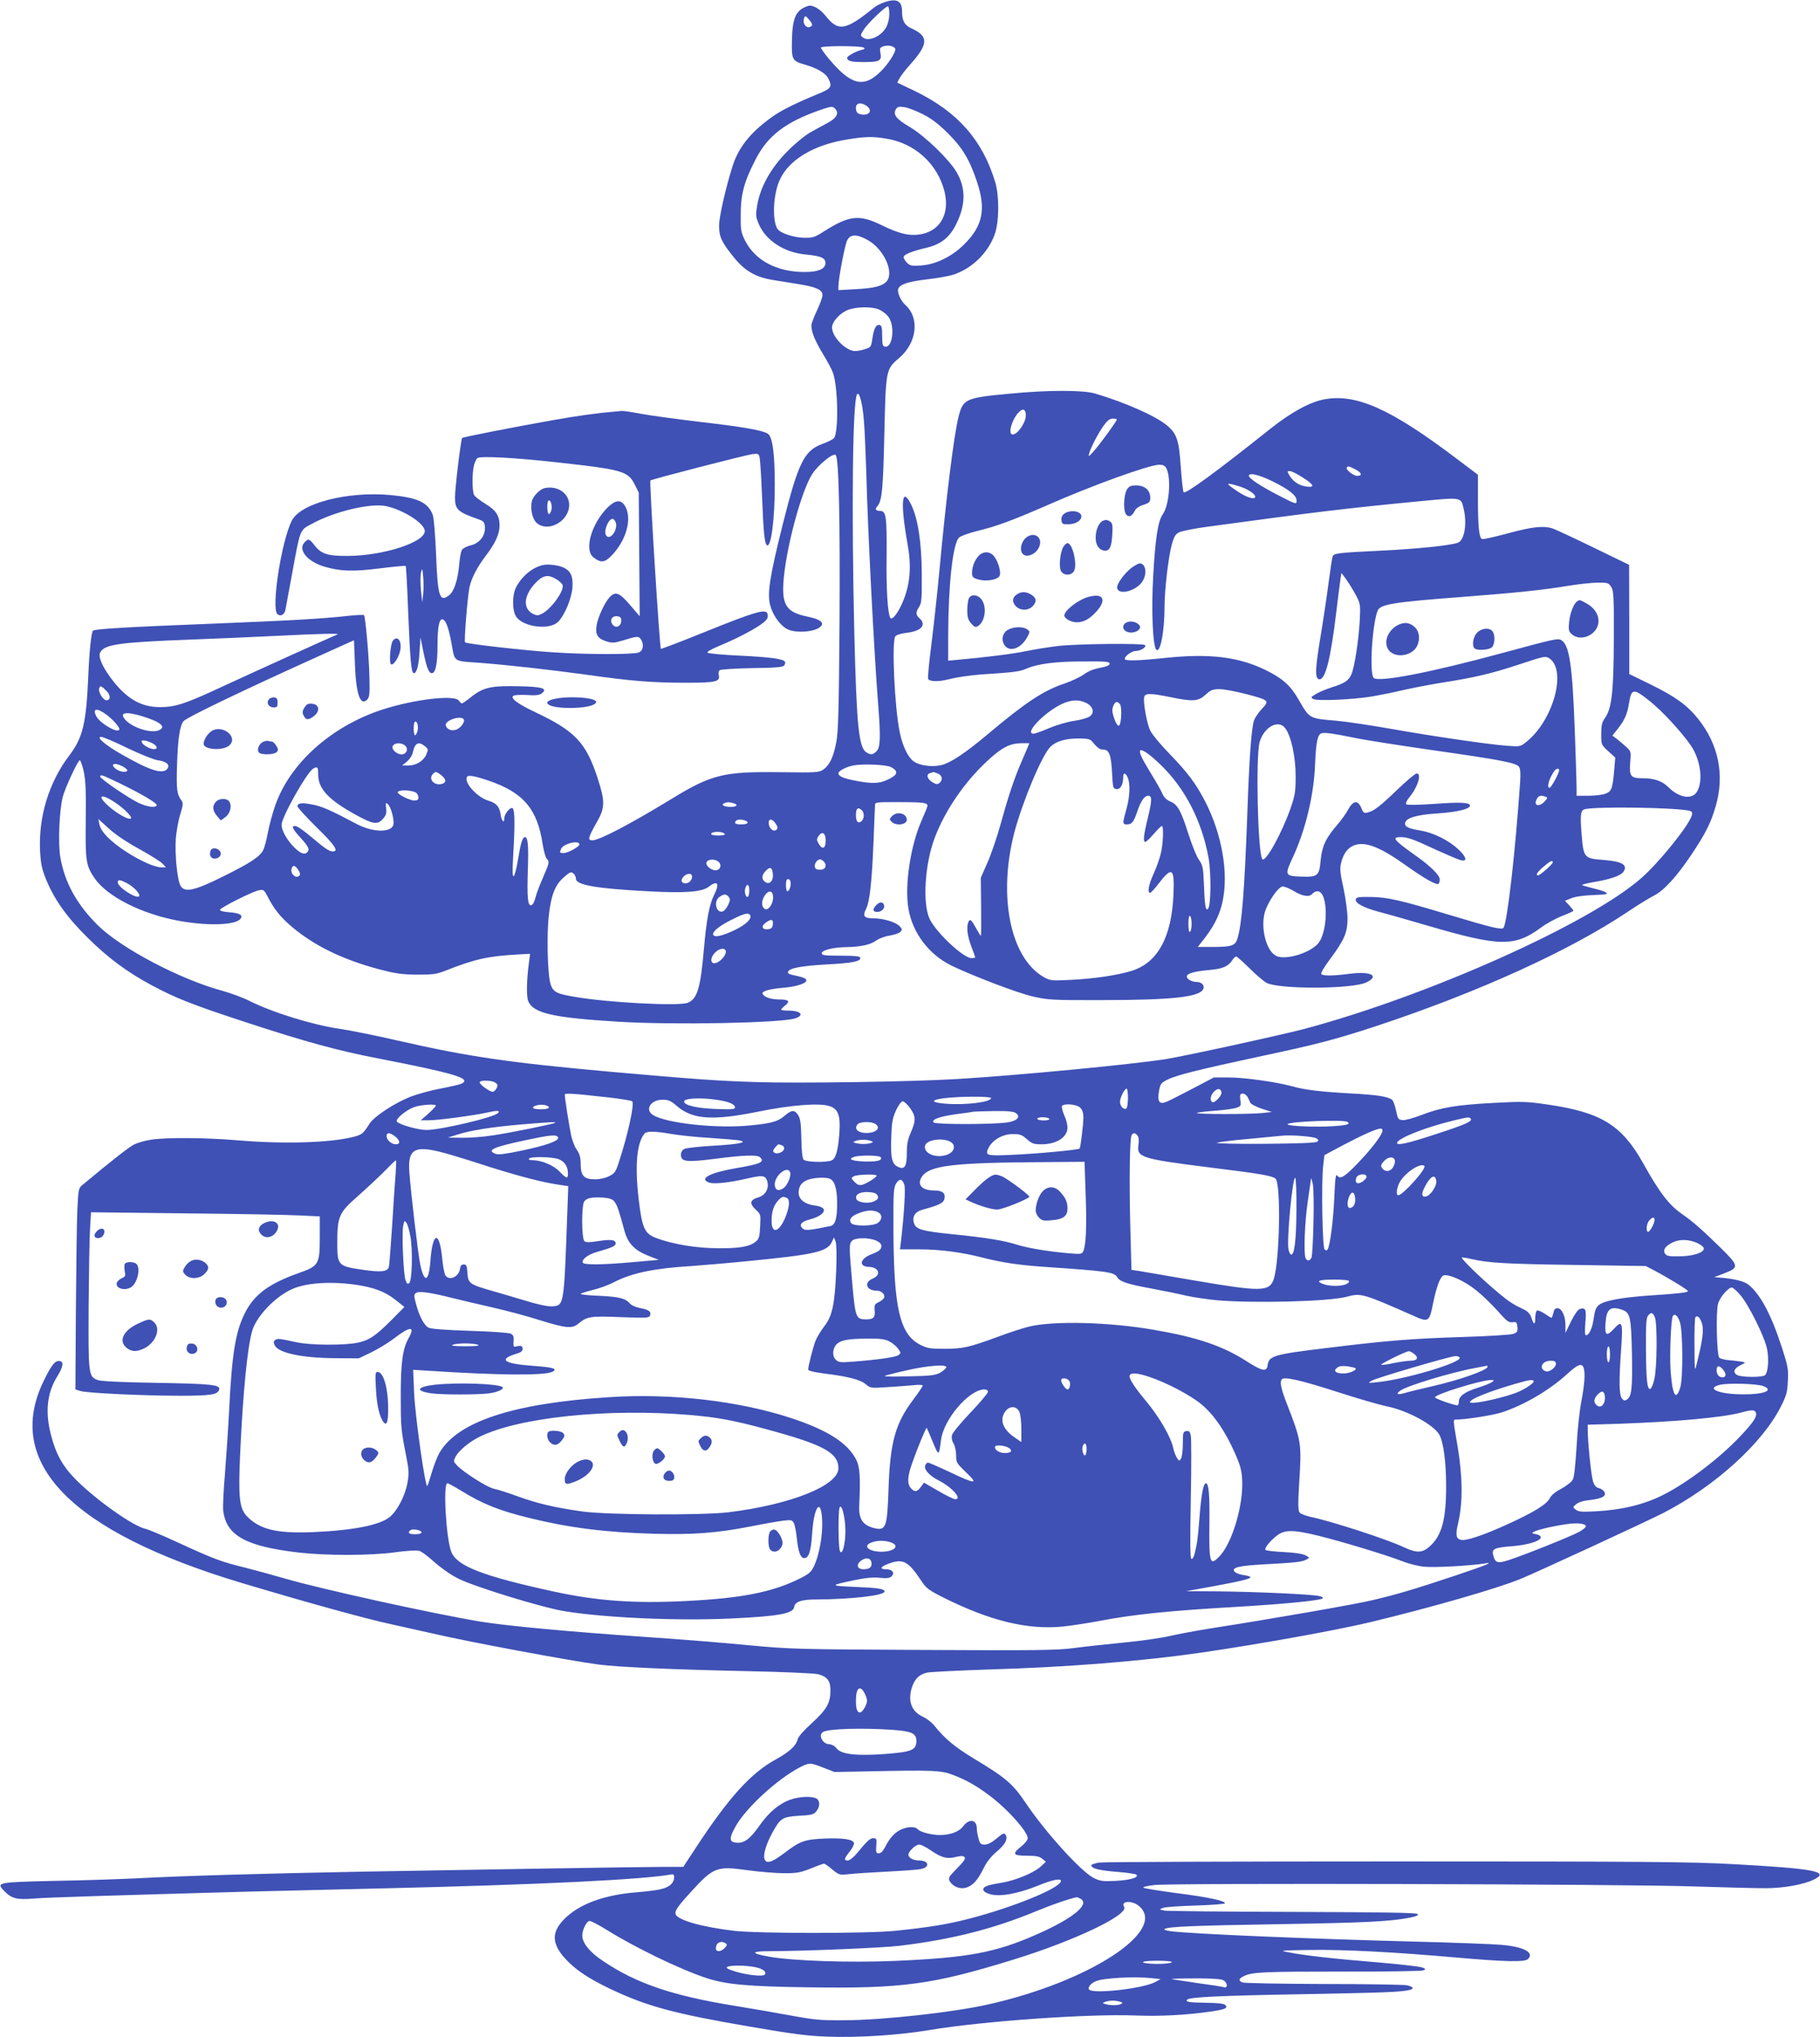<?xml version="1.0" standalone="no"?>
<!DOCTYPE svg PUBLIC "-//W3C//DTD SVG 20010904//EN"
 "http://www.w3.org/TR/2001/REC-SVG-20010904/DTD/svg10.dtd">
<svg version="1.0" xmlns="http://www.w3.org/2000/svg"
 width="1144pt" height="1280pt" viewBox="0 0 1144 1280"
 preserveAspectRatio="xMidYMid meet">
<g transform="translate(0,1280) scale(0.1,-0.1)"
fill="#3f51b5" stroke="none">
<path d="M5556 12785 c-22 -8 -51 -23 -65 -35 -177 -143 -222 -150 -302 -49
-34 43 -82 70 -108 62 -77 -24 -100 -71 -103 -215 -3 -124 1 -131 81 -154 76
-22 130 -53 147 -86 27 -53 20 -64 -63 -98 -125 -51 -219 -97 -270 -131 -147
-100 -229 -199 -268 -322 -44 -139 -85 -319 -85 -375 0 -69 15 -102 88 -193
71 -90 139 -130 249 -148 37 -6 110 -18 161 -26 113 -18 152 -36 152 -69 0
-14 -16 -57 -35 -97 -19 -41 -35 -83 -35 -94 0 -41 22 -94 71 -176 28 -46 58
-101 65 -122 32 -90 36 -374 6 -410 -7 -8 -39 -24 -72 -36 -116 -42 -152 -117
-251 -510 -78 -313 -96 -423 -80 -495 14 -63 57 -128 104 -156 52 -32 186 -22
218 16 20 24 -9 44 -87 60 -127 26 -158 70 -150 209 12 204 112 581 182 687
39 60 132 134 147 119 20 -20 28 -412 24 -1061 -4 -542 -8 -679 -20 -742 -18
-94 -42 -145 -80 -172 -28 -20 -39 -21 -268 -18 -356 5 -434 -13 -680 -163
-270 -165 -462 -265 -506 -265 -31 0 -26 18 29 115 52 90 52 131 3 280 -72
219 -140 291 -386 408 -117 55 -165 91 -141 106 7 4 46 6 85 4 54 -4 77 -1 92
10 40 31 5 42 -141 45 -173 4 -223 -6 -297 -63 -31 -25 -60 -45 -63 -45 -4 0
-13 8 -20 18 -28 38 -281 8 -482 -57 -321 -105 -582 -339 -673 -605 -16 -45
-36 -120 -45 -166 -8 -46 -22 -97 -30 -112 -21 -41 -80 -80 -251 -165 -177
-88 -240 -103 -267 -61 -21 33 -38 196 -31 298 4 47 16 116 28 153 17 55 19
71 9 85 -31 43 -34 69 -29 232 5 157 17 239 40 268 20 25 397 205 912 437
l160 72 6 -151 c7 -189 34 -265 77 -222 14 14 17 36 14 139 -2 124 -25 383
-34 392 -3 3 -45 1 -94 -4 -167 -19 -369 -30 -889 -51 -511 -20 -710 -32 -721
-43 -10 -10 -23 -132 -29 -282 -13 -301 -34 -389 -119 -501 -128 -168 -195
-386 -184 -601 4 -79 11 -113 37 -177 51 -126 130 -238 260 -366 129 -128 248
-217 407 -302 147 -79 253 -121 589 -231 372 -122 579 -179 835 -228 477 -93
584 -125 523 -157 -10 -6 -68 -19 -130 -31 -61 -11 -148 -35 -193 -52 -102
-41 -227 -123 -257 -169 -41 -65 -48 -70 -108 -85 -148 -36 -437 -44 -720 -20
-199 17 -453 19 -545 4 -36 -5 -83 -19 -105 -29 -33 -16 -144 -103 -331 -259
-20 -16 -22 -31 -28 -152 -3 -74 -7 -358 -9 -631 l-3 -498 31 -10 c41 -13 396
-30 629 -30 190 0 233 7 243 37 11 32 -39 38 -387 44 -237 4 -355 10 -377 18
-57 22 -58 35 -56 461 2 212 5 432 9 489 l6 104 592 -7 c325 -3 648 -9 719
-13 l127 -6 0 -126 c0 -177 -5 -185 -135 -231 -185 -66 -276 -133 -335 -249
-60 -119 -82 -254 -100 -616 -6 -115 -18 -293 -26 -395 -9 -102 -14 -206 -11
-232 19 -156 141 -224 473 -263 175 -20 447 -20 604 1 69 10 138 14 153 10 15
-3 58 -35 96 -70 39 -35 104 -81 148 -103 95 -50 534 -185 673 -207 254 -41
703 -61 1035 -46 308 14 401 31 407 73 5 33 44 47 138 47 221 1 430 25 430 50
0 17 -41 23 -185 29 -162 7 -163 9 -6 42 74 15 121 20 162 15 45 -4 61 -2 74
10 21 22 3 44 -36 44 -42 0 -36 15 14 34 92 35 125 18 206 -104 33 -50 46 -60
141 -108 295 -147 529 -204 752 -182 56 6 159 22 228 35 220 42 434 64 885 90
282 17 496 38 517 51 9 5 1 11 -22 16 -50 11 -411 27 -640 29 l-195 1 155 28
c180 33 250 49 250 60 0 4 -19 10 -41 13 -23 3 -48 12 -57 20 -26 27 21 39
187 48 190 10 236 15 263 30 21 11 21 12 -7 27 -18 9 -69 17 -137 20 -60 3
-111 9 -114 14 -7 11 30 57 73 90 48 37 103 37 258 -1 151 -37 433 -123 528
-160 40 -16 102 -32 139 -35 60 -7 291 6 378 20 65 11 23 -7 -186 -77 -242
-81 -369 -119 -520 -154 -104 -25 -618 -115 -1004 -175 -102 -16 -221 -39
-265 -49 -44 -11 -172 -30 -285 -41 -113 -11 -259 -27 -326 -36 -104 -13 -234
-15 -945 -11 -794 4 -834 5 -1098 30 -151 15 -443 38 -650 52 -466 32 -867 69
-1031 96 -296 49 -1004 205 -1223 269 -72 21 -186 52 -252 69 -153 37 -200 55
-420 156 -99 46 -194 86 -211 89 -76 16 -308 180 -434 306 -85 85 -129 163
-160 286 -37 142 -24 262 39 364 38 61 43 93 18 98 -29 6 -53 -23 -101 -122
-254 -516 168 -949 1239 -1271 404 -121 780 -225 937 -259 90 -20 211 -47 269
-60 212 -50 865 -172 1044 -195 123 -16 458 -31 920 -41 248 -5 436 -14 460
-20 56 -16 75 -42 75 -101 0 -79 -23 -120 -116 -205 -50 -45 -87 -87 -90 -102
-10 -42 -52 -80 -143 -130 -153 -85 -291 -238 -496 -550 l-80 -122 -105 0
c-148 0 -1251 -18 -1905 -30 -637 -12 -1115 -26 -1405 -41 -113 -6 -352 -14
-532 -17 -362 -8 -373 -10 -324 -61 49 -51 79 -59 191 -50 86 7 474 19 1370
44 110 3 484 12 830 20 979 23 1631 55 1809 88 21 4 17 -41 -5 -62 -31 -29
-72 -38 -220 -51 -207 -17 -360 -75 -453 -169 -81 -82 -78 -154 7 -248 65 -70
142 -122 281 -189 232 -110 400 -156 886 -239 265 -46 355 -57 485 -62 194 -7
450 10 640 42 326 55 1002 103 1295 91 152 -6 321 3 471 25 90 13 110 22 91
41 -9 9 -48 13 -123 14 -103 1 -131 6 -116 20 16 16 214 25 732 34 519 10 601
13 663 26 34 7 27 21 -15 30 -21 4 -258 8 -528 8 -269 1 -498 5 -507 10 -25
12 -22 23 10 39 50 26 124 29 617 29 270 -1 499 3 510 7 19 8 19 9 -6 19 -15
6 -141 20 -280 32 -269 22 -452 42 -559 63 -62 11 -55 12 140 15 212 3 534
-14 917 -48 307 -27 428 -29 448 -9 41 41 -27 77 -168 89 -56 5 -295 14 -532
20 -690 18 -1424 49 -1549 66 -28 4 -43 10 -35 14 28 15 184 21 728 30 538 9
691 17 814 41 43 9 55 15 47 23 -8 8 -233 11 -782 13 -424 1 -788 5 -807 8
-35 7 -36 7 -11 17 14 6 107 12 208 15 100 3 182 10 182 14 0 16 -107 39 -305
64 -110 15 -204 30 -208 34 -5 5 27 12 70 17 122 13 2970 6 3388 -9 198 -6
405 -12 460 -11 104 0 233 23 294 53 108 51 9 70 -504 98 -280 15 -547 17
-2130 17 -995 0 -1831 -3 -1857 -7 -27 -5 -48 -12 -48 -17 0 -20 46 -32 157
-41 65 -5 121 -13 126 -18 18 -18 -38 -34 -129 -39 -80 -4 -98 -2 -137 17 -79
38 -306 288 -432 476 -79 117 -123 155 -323 275 -119 72 -185 127 -246 204
-16 21 -49 47 -73 58 -71 33 -96 93 -74 176 17 60 48 92 101 103 25 4 197 13
382 19 493 14 974 53 1338 106 377 55 853 141 1070 193 385 93 784 208 935
269 90 36 798 363 899 415 325 167 628 441 743 675 33 65 38 87 41 157 4 72 0
93 -38 210 -68 208 -135 334 -212 395 -26 20 -93 36 -173 42 l-40 3 65 25 c93
36 91 46 -27 162 -111 109 -174 164 -236 207 -85 58 -143 133 -248 321 -135
241 -264 321 -602 370 -130 19 -157 20 -341 10 -234 -13 -327 -28 -451 -76
-49 -19 -103 -34 -119 -32 -27 3 -30 7 -41 61 -7 33 -18 63 -26 68 -31 20 -95
30 -264 39 -195 11 -282 22 -365 45 -99 27 -298 55 -395 55 l-95 0 -118 -62
c-169 -88 -189 -98 -207 -98 -23 0 -29 26 -19 79 8 41 13 48 54 68 56 28 202
64 565 142 378 80 490 110 749 195 635 210 1214 473 1576 716 64 43 139 89
167 103 63 32 143 120 234 256 89 133 123 199 154 307 56 194 18 385 -110 546
-67 85 -144 141 -297 216 l-137 67 0 343 -1 343 -222 108 c-123 60 -238 113
-257 120 -59 19 -128 12 -282 -30 -82 -22 -156 -39 -163 -36 -19 7 -26 78 -26
252 l0 152 -134 101 c-412 312 -630 410 -831 373 -89 -16 -207 -80 -336 -182
-349 -278 -537 -415 -549 -402 -4 5 -12 76 -18 159 -11 170 -25 210 -89 263
-71 58 -257 141 -448 198 -77 23 -297 23 -543 -1 -270 -25 -288 -33 -316 -141
-30 -118 -78 -506 -121 -970 -14 -148 -37 -359 -51 -468 -14 -108 -23 -204
-20 -212 6 -17 60 -20 121 -5 81 20 173 31 310 39 106 7 152 14 185 29 71 31
182 46 360 46 140 1 165 -1 165 -14 0 -10 -18 -18 -60 -26 -39 -7 -75 -21
-103 -42 -24 -17 -78 -42 -121 -57 -129 -42 -245 -119 -471 -309 -153 -129
-248 -192 -307 -204 -60 -13 -136 -1 -171 25 -35 26 -69 96 -86 180 -33 155
-52 576 -28 605 7 9 37 18 70 22 93 10 128 50 82 91 -25 22 -25 38 -2 73 15
23 17 51 16 207 -1 198 -24 348 -67 435 -59 120 -69 13 -22 -250 24 -134 17
-241 -24 -346 -30 -78 -73 -136 -85 -116 -16 27 -26 181 -23 392 2 247 -3 280
-42 280 -27 0 -33 12 -15 31 28 32 35 105 43 459 9 395 10 401 91 469 114 96
133 253 40 336 -28 25 -52 79 -44 100 11 29 63 46 182 60 64 7 140 21 167 30
117 40 215 136 257 251 29 78 30 240 4 329 -80 265 -236 442 -503 572 l-113
54 14 27 c8 15 39 56 70 90 113 127 114 175 3 225 -42 19 -57 48 -57 107 0 66
-35 83 -114 55z m34 -73 c0 -27 -8 -62 -19 -82 -30 -57 -109 -93 -145 -67 -19
14 -19 15 3 50 23 38 136 147 152 147 5 0 9 -21 9 -48z m-488 -74 c-27 -27
-62 11 -47 50 6 15 10 13 31 -12 16 -18 22 -32 16 -38z m525 -144 c7 -18 -45
-99 -94 -146 -106 -103 -186 -82 -325 85 -26 32 -48 62 -48 68 0 12 250 12
269 0 10 -7 6 -10 -16 -15 -16 -4 -44 -16 -62 -27 -27 -16 -31 -22 -21 -34 9
-11 35 -15 100 -15 99 0 114 8 104 58 -5 27 -3 33 16 40 30 11 70 3 77 -14z
m-176 -362 c41 -34 1 -67 -55 -46 -16 6 -22 45 -9 57 12 13 40 7 64 -11z
m-203 -14 c27 -27 14 -57 -40 -87 -29 -16 -80 -44 -113 -62 -34 -19 -97 -70
-145 -119 -103 -103 -170 -223 -190 -337 -11 -66 -10 -75 10 -122 45 -103 160
-178 294 -190 101 -10 128 -23 124 -59 -4 -33 -47 -51 -128 -51 -174 -1 -312
71 -376 196 -27 54 -29 66 -28 168 0 126 23 209 97 350 75 143 184 226 394
301 79 27 85 28 101 12z m551 -35 c55 -27 99 -61 157 -118 93 -92 138 -167
184 -304 59 -175 38 -280 -79 -396 -76 -76 -177 -126 -269 -133 -61 -4 -72 -2
-91 17 -11 11 -21 27 -21 35 0 17 50 37 147 60 88 22 142 64 182 145 62 123
63 229 3 331 -48 80 -197 224 -290 280 -87 51 -109 78 -92 111 10 18 18 21 53
16 23 -3 75 -23 116 -44z m-229 -154 c180 -28 324 -159 367 -333 33 -134 -23
-240 -139 -266 -73 -16 -141 -2 -260 57 -137 66 -199 60 -356 -39 -58 -38 -74
-43 -122 -42 -69 0 -157 29 -174 57 -33 54 -26 214 14 304 57 129 216 224 428
257 109 18 160 19 242 5z m-113 -639 c100 -57 165 -202 116 -258 -27 -30 -78
-43 -195 -49 l-108 -6 0 24 c0 49 41 261 55 289 21 40 63 40 132 0z m66 -434
c18 -7 43 -25 56 -40 49 -53 35 -204 -17 -194 -14 3 -17 15 -17 68 0 52 -3 65
-17 68 -22 4 -36 -24 -45 -89 -8 -51 -9 -52 -53 -65 -25 -8 -56 -12 -70 -8
-59 14 -130 93 -130 146 0 38 52 93 103 112 54 19 148 20 190 2z m-93 -695 c5
-58 11 -203 15 -321 10 -387 49 -1134 75 -1469 16 -200 14 -267 -10 -291 -24
-24 -38 -25 -67 -5 -45 32 -59 174 -73 745 -18 771 -11 1459 17 1502 13 23 34
-53 43 -161z m1018 36 c5 -44 -49 -127 -83 -127 -31 0 -6 92 37 138 27 27 42
24 46 -11z m572 -33 c0 -10 -107 -157 -145 -199 -31 -35 -35 -37 -29 -15 10
38 58 130 93 178 22 30 38 42 56 42 14 0 25 -3 25 -6z m311 -306 c32 -60 19
-232 -22 -289 -30 -42 -47 -151 -60 -384 -13 -216 -3 -445 19 -467 25 -25 52
113 52 272 0 104 25 316 46 390 13 47 23 64 45 75 15 8 94 24 176 35 699 95
866 115 1341 161 262 25 255 26 272 -47 23 -95 5 -199 -36 -214 -45 -17 -254
-39 -484 -50 -270 -13 -298 -16 -304 -38 -3 -9 -15 -87 -26 -172 -11 -85 -34
-238 -51 -339 -33 -199 -34 -254 -7 -259 38 -7 72 124 108 426 11 92 23 184
26 205 l6 37 31 -42 c17 -24 44 -68 60 -98 28 -53 29 -58 24 -160 -7 -123 -32
-289 -52 -336 -17 -40 -43 -58 -125 -83 -36 -12 -80 -30 -99 -42 -32 -19 -33
-22 -16 -31 24 -14 248 -4 370 16 50 9 138 26 195 40 58 13 166 34 240 46 211
33 312 57 489 115 156 52 166 54 189 39 112 -74 27 -388 -143 -525 -39 -31
-41 -31 -121 -25 -115 8 -469 60 -734 107 -123 22 -274 44 -335 50 -178 15
-172 11 -244 136 -50 87 -101 132 -208 184 -172 83 -353 104 -629 75 -172 -18
-254 -20 -254 -6 0 18 44 50 70 50 31 0 69 25 57 37 -13 12 -429 8 -547 -6
-58 -7 -147 -21 -199 -32 -87 -18 -249 -38 -423 -54 l-68 -6 0 158 c1 321 29
576 68 615 10 10 63 29 120 43 115 28 213 64 429 158 290 128 645 256 710 257
23 0 36 -6 44 -22z m1190 -8 c39 -21 44 -40 10 -40 -23 0 -73 39 -66 51 8 12
10 12 56 -11z m-333 -50 c73 -46 80 -65 23 -57 -45 6 -82 30 -106 70 -15 26
-15 27 3 27 10 0 47 -18 80 -40z m-192 -23 c108 -53 154 -90 154 -123 0 -24
-2 -24 -109 31 -115 59 -191 109 -191 125 0 22 61 8 146 -33z m-209 -32 c51
-15 103 -48 103 -66 0 -21 -52 -6 -109 32 -82 55 -81 60 6 34z m2340 -632 c16
-25 18 -56 17 -328 -1 -332 -13 -437 -56 -497 -19 -27 -23 -46 -23 -100 0 -67
0 -68 44 -108 l44 -40 -6 -73 c-11 -122 -16 -138 -53 -153 -18 -8 -67 -14
-109 -14 l-75 0 0 51 c0 28 -5 184 -11 347 -15 422 -34 553 -87 581 -21 11
-48 5 -372 -83 -450 -122 -771 -184 -805 -156 -28 23 -11 330 24 422 16 41 92
54 541 88 317 24 509 44 656 69 60 10 142 19 181 20 68 1 74 -1 90 -26z
m-8007 -300 c-34 -13 -530 -238 -720 -326 -236 -110 -298 -130 -395 -130 -120
0 -212 54 -307 181 -57 77 -82 136 -68 163 27 50 118 63 560 80 168 6 418 17
555 24 281 14 397 16 375 8z m-1443 -363 c19 -24 16 -50 -7 -50 -23 0 -55 54
-46 77 5 13 9 13 24 2 9 -8 22 -21 29 -29z m7152 -10 c149 -39 152 -42 103
-94 -22 -23 -44 -56 -50 -74 -16 -47 -30 -241 -42 -592 -17 -466 -34 -692 -62
-778 -13 -44 -38 -52 -154 -52 l-95 0 46 59 c60 79 93 147 110 228 38 178 -4
420 -108 624 -58 113 -110 183 -227 304 -54 55 -107 119 -119 143 -23 45 -48
189 -38 216 8 21 44 20 162 -4 144 -30 177 -27 223 15 32 30 44 34 87 35 28 0
101 -14 164 -30z m2542 -46 c77 -62 195 -189 255 -275 64 -91 82 -230 39 -296
-32 -49 -112 -35 -177 30 -40 40 -89 57 -165 57 -73 0 -83 13 -76 99 6 68 5
70 -25 98 -17 15 -43 38 -59 50 l-28 21 31 39 c45 56 62 93 73 163 16 96 28
97 132 14z m-3545 -10 c44 -21 56 -60 26 -84 -12 -10 -56 -23 -98 -29 -44 -6
-114 -27 -159 -46 -44 -19 -89 -35 -98 -35 -68 0 93 158 200 196 51 18 88 17
129 -2z m214 -9 c13 -15 9 -120 -5 -133 -8 -9 -23 15 -37 61 -8 28 -8 43 0 62
13 29 24 31 42 10z m-6373 -64 c40 -29 83 -77 83 -92 0 -34 -121 34 -145 81
-25 49 3 54 62 11z m229 -12 c117 -36 153 -68 99 -89 -48 -18 -160 17 -205 65
-45 48 -2 57 106 24z m2019 -19 c10 -17 -23 -59 -52 -66 -29 -8 -56 5 -61 29
-6 31 96 64 113 37z m-290 -70 c-4 -17 -11 -30 -16 -30 -10 0 -12 73 -2 84 12
12 25 -24 18 -54z m5453 15 c37 -47 66 -179 66 -300 0 -98 -3 -120 -32 -204
-53 -152 -156 -340 -177 -320 -29 30 -43 649 -17 738 29 94 117 142 160 86z
m436 -61 c66 -14 291 -49 501 -79 420 -60 514 -78 533 -103 8 -11 11 -40 7
-97 -30 -437 -80 -875 -104 -914 -10 -15 -66 -2 -336 79 -315 95 -392 112
-495 114 -80 1 -95 -1 -98 -15 -5 -24 50 -53 148 -79 47 -12 183 -51 303 -86
455 -133 547 -135 715 -11 34 25 93 57 132 72 38 15 70 29 70 33 0 3 -12 18
-27 34 l-26 28 37 15 c32 13 75 19 199 24 49 2 28 18 -45 36 -40 10 -77 20
-83 23 -5 3 27 12 70 19 107 18 172 40 189 65 30 42 -7 65 -117 74 -132 10
-133 11 -146 167 -9 110 -6 143 16 151 53 21 609 12 667 -10 12 -4 15 -13 10
-28 -20 -66 -206 -296 -318 -394 -327 -287 -1343 -741 -2121 -948 -157 -41
-740 -168 -868 -189 -219 -34 -928 -102 -1312 -125 -283 -17 -996 -28 -1265
-19 -246 8 -384 18 -905 64 -644 58 -894 94 -1342 196 -143 33 -308 66 -365
74 -169 24 -425 103 -568 175 -41 21 -120 50 -174 65 -263 71 -634 266 -781
411 -132 131 -208 267 -236 428 -15 88 -6 300 16 381 15 54 85 208 105 228 4
5 15 -24 25 -64 13 -60 16 -118 14 -309 -3 -259 1 -288 54 -366 77 -115 294
-226 527 -269 184 -34 357 -29 391 11 19 24 -4 37 -71 42 -39 3 -59 9 -57 16
5 14 203 114 244 122 29 6 33 3 54 -37 40 -79 79 -129 153 -192 142 -120 319
-206 551 -268 100 -26 139 -32 235 -33 99 0 124 3 175 23 190 75 270 93 464
104 l73 4 -6 -46 c-16 -114 -18 -221 -6 -251 32 -77 157 -105 570 -130 349
-21 1016 -8 1108 21 61 20 36 49 -44 49 -24 0 -44 3 -44 6 0 3 11 15 25 26 34
27 23 38 -38 38 -53 0 -97 16 -104 37 -5 15 47 30 135 37 82 7 146 29 140 48
-4 12 -23 19 -91 33 -16 3 -27 11 -24 18 7 24 84 38 242 47 162 8 220 20 212
43 -3 9 -37 12 -123 12 -99 0 -119 3 -119 15 0 20 72 38 160 39 88 2 148 15
185 43 16 11 52 25 81 29 29 5 59 15 68 23 13 14 13 18 -4 36 -23 26 -104 50
-167 50 -56 0 -67 14 -45 57 23 44 37 166 47 408 5 121 9 230 10 243 0 22 1
22 149 22 151 0 181 -4 181 -22 0 -6 -16 -46 -35 -89 -71 -156 -110 -412 -85
-557 25 -153 128 -289 270 -359 135 -65 419 -174 515 -195 93 -21 122 -23 430
-22 448 0 620 20 639 71 9 22 -12 43 -41 43 -32 0 -63 17 -63 35 0 18 48 32
140 40 83 7 119 22 144 59 9 15 21 26 26 26 5 0 44 -34 85 -75 42 -42 90 -82
107 -91 80 -41 540 -39 626 3 87 42 29 72 -108 54 -98 -13 -167 -14 -175 -1
-4 6 21 48 55 93 90 121 110 167 110 255 0 41 -11 124 -25 190 -22 99 -24 124
-15 161 15 61 44 97 86 111 70 23 161 -13 326 -131 108 -77 186 -121 199 -113
5 3 9 15 9 28 0 27 -59 85 -160 156 -129 92 -144 110 -86 110 44 0 78 -12 226
-81 69 -31 137 -61 153 -64 43 -11 35 21 -18 70 -59 55 -156 103 -234 116 -77
12 -103 25 -99 47 6 33 69 52 204 61 123 8 204 28 204 49 0 20 -59 23 -222 11
-105 -7 -173 -8 -178 -3 -6 6 2 24 20 46 52 63 78 148 45 148 -9 0 -61 -44
-118 -98 -113 -109 -151 -138 -190 -147 -23 -6 -28 -3 -41 30 -21 50 -51 45
-82 -12 -12 -23 -44 -68 -72 -100 -69 -80 -93 -132 -101 -221 -9 -96 -18 -104
-126 -100 -100 4 -101 9 -46 127 77 167 130 387 137 576 6 143 16 192 42 198
24 5 69 -1 206 -29z m-7714 -64 c80 -38 164 -72 187 -76 57 -8 82 -27 67 -51
-25 -42 -106 -18 -286 85 -106 60 -167 112 -132 112 11 0 85 -31 164 -70z
m6062 44 c36 -43 50 -54 73 -54 37 0 49 -33 55 -145 5 -94 6 -100 27 -103 25
-4 43 28 43 74 0 31 14 31 28 -1 18 -39 14 -122 -8 -200 -25 -89 -25 -95 4
-95 30 0 42 14 66 85 21 62 44 95 67 95 25 0 25 -27 -1 -135 -28 -113 -32
-155 -17 -155 6 0 29 22 53 50 24 27 46 50 51 50 13 0 8 -120 -8 -179 -8 -32
-28 -87 -45 -124 -30 -66 -39 -117 -21 -117 5 0 29 25 53 57 85 111 102 100
94 -67 -11 -268 -99 -429 -262 -480 -94 -29 -241 -50 -386 -57 -123 -6 -127
-5 -171 20 -207 122 -284 507 -182 903 52 197 176 494 229 543 36 34 92 50
173 51 54 0 75 -4 85 -16z m-5894 -20 c12 -8 20 -20 16 -25 -13 -21 -94 16
-94 44 0 12 48 0 78 -19z m1576 -7 c26 -19 13 -57 -20 -57 -34 0 -69 37 -53
56 14 18 50 18 73 1z m127 -6 c21 -17 22 -20 9 -51 -17 -41 -64 -70 -113 -70
l-39 0 30 25 c17 14 34 40 37 58 13 59 36 71 76 38z m3786 -13 c-8 -18 -27
-62 -42 -98 -41 -95 -81 -216 -126 -380 -22 -80 -59 -188 -82 -240 l-42 -95 2
-182 c1 -101 1 -183 -2 -183 -2 0 -16 23 -31 50 -29 53 -38 60 -48 34 -12 -32
-5 -85 19 -150 14 -36 25 -68 25 -70 0 -2 -11 -4 -24 -4 -51 0 -223 162 -263
247 -45 97 -30 344 32 508 64 170 185 348 329 482 91 85 142 112 214 113 l52
0 -13 -32z m846 -111 c149 -147 250 -345 293 -574 18 -98 16 -305 -3 -324 -15
-15 -21 22 -26 164 -4 98 -8 112 -31 145 -15 20 -44 93 -66 162 -47 148 -68
185 -114 204 -23 10 -40 26 -49 48 -8 19 -39 74 -70 124 -59 96 -79 138 -70
148 12 11 65 -27 136 -97z m-6533 -2 c17 -9 30 -20 30 -25 0 -15 -43 -12 -68
6 -45 32 -15 47 38 19z m4831 -5 c50 -27 43 -50 -26 -81 -49 -23 -99 -24 -200
-4 -74 14 -105 28 -105 46 0 15 46 39 91 49 59 12 209 6 240 -10z m-3601 -47
c0 -89 65 -159 237 -253 108 -60 137 -64 171 -24 19 22 23 35 19 66 -4 33 -3
37 9 27 24 -19 47 -115 34 -138 -23 -44 -131 -39 -225 10 -166 88 -218 111
-277 123 -69 14 -98 11 -98 -10 0 -8 54 -67 120 -132 115 -112 141 -152 102
-152 -21 0 -49 18 -122 80 -69 58 -101 80 -117 80 -23 0 -14 -19 37 -75 52
-57 59 -75 38 -93 -19 -15 -49 1 -92 48 -39 44 -66 95 -66 128 0 47 158 328
198 352 28 16 32 12 32 -37z m7800 27 c0 -19 -50 -110 -60 -110 -21 0 0 66 32
108 13 15 28 16 28 2z m-7026 -31 c32 -26 33 -47 2 -55 -48 -12 -86 32 -54 64
16 16 21 15 52 -9z m3120 11 c29 -11 34 -41 12 -59 -11 -10 -20 -10 -38 0 -40
21 -51 54 -20 62 9 3 18 5 19 6 1 0 13 -3 27 -9z m-5135 -65 c141 -69 233
-124 226 -136 -11 -16 -59 -9 -114 16 -63 30 -241 152 -241 165 0 16 9 13 129
-45z m2306 22 c223 -74 313 -179 346 -402 7 -42 18 -82 25 -90 19 -19 18 -24
-22 -117 -20 -45 -42 -102 -48 -127 -7 -28 -17 -47 -27 -49 -22 -4 -27 50 -21
230 5 147 0 198 -18 198 -16 0 -28 -40 -44 -141 -8 -51 -20 -97 -26 -103 -9
-8 -10 24 -4 134 11 181 10 278 -3 291 -13 13 -53 -35 -53 -62 0 -36 -17 -19
-23 22 -7 50 -26 73 -77 88 -68 20 -151 109 -136 147 6 16 41 11 131 -19z
m-447 -80 c6 -5 12 -18 12 -28 0 -14 -7 -19 -26 -19 -27 0 -104 38 -104 51 0
19 93 16 118 -4z m-1885 -66 c54 -37 101 -87 89 -94 -15 -10 -89 32 -142 80
-78 70 -41 80 53 14z m8982 43 c14 -6 13 -9 -6 -30 -36 -38 -72 -26 -49 16 11
21 26 25 55 14z m-5107 -40 c36 -10 25 -24 -17 -24 -40 0 -62 14 -39 23 18 8
30 8 56 1z m810 -46 c16 -16 15 -53 -3 -68 -22 -18 -35 -3 -35 41 0 40 14 51
38 27z m-4544 -242 c69 -38 136 -80 148 -93 l21 -23 -29 0 c-42 1 -127 38
-219 97 -99 64 -161 126 -170 173 l-7 34 65 -59 c40 -37 114 -87 191 -129z
m3810 178 c29 -11 16 -24 -24 -24 -38 0 -49 8 -33 23 8 9 36 9 57 1z m192 -20
c13 -19 14 -28 5 -37 -17 -17 -45 4 -49 37 -4 34 22 35 44 0z m-320 -65 c3 -5
-15 -9 -40 -9 -25 0 -46 4 -46 9 0 19 74 19 86 0z m634 -39 c0 -56 -23 -62
-48 -14 -9 16 -8 26 4 42 22 32 44 17 44 -28z m-1548 -25 c2 -14 -72 -55 -99
-55 -25 0 -26 1 -17 25 13 33 112 59 116 30z m872 -108 c24 -18 17 -51 -12
-55 -25 -4 -62 23 -62 44 0 24 47 31 74 11z m666 -2 c20 -25 8 -50 -25 -50
-21 0 -31 5 -33 18 -4 21 14 47 33 47 7 0 18 -7 25 -15z m4580 -4 c0 -11 -80
-81 -92 -81 -18 0 -6 20 34 54 42 36 58 44 58 27z m-7885 -47 c11 -18 14 -29
7 -36 -23 -23 -61 15 -48 47 8 22 21 18 41 -11z m2983 -26 c4 -42 -20 -68 -46
-51 -26 16 -26 42 -1 69 29 31 43 26 47 -18z m-1250 0 c7 -7 12 -20 12 -29 0
-40 128 -62 450 -79 235 -13 343 -5 386 29 54 42 69 20 34 -49 -31 -61 -49
-156 -65 -338 -22 -254 -42 -319 -103 -343 -54 -22 -498 1 -706 37 -117 19
-138 30 -155 79 -19 57 -26 310 -11 435 14 124 38 187 91 235 43 38 49 41 67
23z m742 -16 c0 -23 -19 -42 -41 -42 -27 0 -33 19 -13 41 22 24 54 25 54 1z
m620 -42 c0 -25 -10 -50 -21 -50 -10 0 -12 63 -3 73 11 10 24 -3 24 -23z
m-4171 0 c41 -21 84 -67 76 -81 -14 -21 -135 56 -135 87 0 19 14 18 59 -6z
m3911 -44 c0 -19 -4 -37 -9 -41 -13 -7 -24 30 -16 55 10 32 25 23 25 -14z
m3425 -6 c55 -33 96 -38 115 -15 7 8 21 15 31 15 72 0 69 -271 -4 -337 -63
-59 -203 -96 -256 -69 -62 32 -98 174 -71 273 19 66 86 163 113 163 12 0 45
-14 72 -30z m-3277 -24 c9 -47 -29 -106 -54 -85 -17 14 -18 43 -3 72 21 40 51
47 57 13z m-278 -11 c11 -13 10 -22 -3 -51 -9 -19 -24 -37 -32 -40 -43 -17
-62 63 -23 90 28 20 42 20 58 1z m135 -115 c13 -22 -26 -60 -97 -94 -79 -38
-129 -48 -135 -29 -7 19 40 57 120 96 75 38 102 44 112 27z m2775 -55 c0 -24
-4 -47 -10 -50 -6 -4 -10 15 -10 50 0 35 4 54 10 50 6 -3 10 -26 10 -50z
m-2632 -2 c-2 -21 -9 -29 -27 -31 -38 -6 -50 16 -21 38 36 28 52 25 48 -7z
m-296 -178 c-4 -26 -41 -63 -67 -67 -31 -5 -32 36 0 67 31 32 72 31 67 0z
m-1448 -818 c15 -11 17 -17 7 -35 -6 -12 -17 -22 -24 -22 -20 0 -88 50 -82 61
9 14 78 11 99 -4z m3976 -96 c0 -33 -5 -63 -10 -66 -17 -10 -40 15 -40 42 0
26 29 83 42 83 4 0 8 -27 8 -59z m588 36 c4 -20 -44 -71 -58 -62 -17 10 -11
44 11 66 23 23 42 21 47 -4z m-3848 -33 c74 -9 139 -19 144 -24 15 -15 -26
-204 -81 -373 -22 -70 -28 -79 -64 -97 -23 -12 -58 -20 -89 -20 -69 0 -90 22
-90 95 0 41 -6 63 -24 90 -14 19 -29 59 -35 87 -12 53 -41 239 -41 259 0 12
38 10 280 -17z m4013 1 c6 -11 13 -27 17 -35 4 -8 35 -24 70 -36 l64 -21 -54
-6 c-72 -9 -425 -9 -417 0 4 3 56 10 115 14 59 4 121 13 136 19 25 9 28 14 23
44 -3 19 -3 37 1 40 11 12 35 1 45 -19z m-1613 -4 c0 -26 -160 -46 -286 -36
-154 13 -48 42 159 44 71 1 127 -3 127 -8z m-1728 -11 c78 -11 118 -28 118
-48 0 -12 -20 -14 -122 -10 -120 5 -198 23 -198 47 0 20 100 26 202 11z m-248
-39 c98 -85 224 -94 511 -36 205 42 386 56 449 35 55 -18 70 -60 62 -170 -8
-107 -22 -157 -46 -170 -30 -16 -165 -13 -179 4 -8 9 -13 59 -14 133 -2 95 -6
124 -20 146 -22 35 -41 34 -83 -2 -42 -37 -81 -49 -214 -62 -213 -22 -535 13
-617 66 -51 34 -12 95 61 95 38 0 52 -6 90 -39z m1466 -13 c37 -50 38 -80 5
-154 -19 -43 -25 -73 -25 -129 0 -85 -14 -106 -55 -87 -39 18 -47 55 -43 182
3 98 8 124 30 173 16 33 33 57 42 57 9 0 29 -19 46 -42z m-2980 15 c0 -4 -21
-26 -47 -50 l-48 -42 50 0 c53 -1 290 31 365 48 65 15 85 14 71 -2 -21 -27
-362 -107 -451 -107 -50 0 -166 32 -185 52 -14 14 56 73 109 92 42 15 136 21
136 9z m694 1 c32 -12 15 -24 -34 -24 -27 0 -50 4 -50 9 0 16 56 26 84 15z
m3356 -14 c14 -14 20 -33 20 -62 -1 -49 -18 -189 -24 -195 -8 -8 -272 -33
-422 -39 -166 -8 -175 -5 -149 46 25 48 88 84 149 84 45 1 58 -3 90 -31 32
-29 44 -33 92 -33 95 0 164 44 164 106 0 17 -9 52 -21 78 -11 25 -17 51 -14
56 12 19 93 12 115 -10z m-404 -34 c32 -24 7 -50 -57 -59 -98 -13 -446 -13
-460 0 -18 18 37 38 146 53 50 6 97 13 105 15 8 1 67 3 131 4 86 1 120 -3 135
-13z m209 -36 c4 -6 -10 -10 -34 -10 -23 0 -41 5 -41 10 0 6 15 10 34 10 19 0
38 -4 41 -10z m2650 0 c10 -16 -35 -36 -210 -93 -190 -63 -260 -78 -253 -56
10 29 182 97 353 138 95 23 102 24 110 11z m-776 -19 c25 -16 -9 -24 -129 -29
-113 -4 -257 4 -246 15 16 17 351 29 375 14z m-4980 -6 c-8 -7 -281 -63 -392
-79 -57 -9 -144 -16 -193 -15 l-89 1 60 19 c80 26 217 48 405 64 182 15 215
17 209 10z m2016 -9 c26 -19 12 -44 -29 -52 -67 -12 -115 16 -86 51 16 19 90
20 115 1z m3185 -39 c0 -25 -63 -109 -148 -198 -89 -94 -118 -112 -137 -85 -9
12 -13 -18 -18 -142 -7 -146 -26 -296 -42 -322 -5 -9 -10 -9 -19 0 -14 13 -21
421 -9 524 l8 68 120 64 c117 62 207 102 233 103 6 1 12 -5 12 -12z m-4470
-22 c46 -8 156 -20 245 -25 88 -6 171 -13 185 -16 53 -12 -10 -24 -167 -33
-88 -5 -169 -14 -181 -20 -14 -7 -22 -21 -22 -37 0 -44 35 -48 216 -25 184 24
265 26 282 9 30 -30 2 -42 -157 -69 -160 -28 -229 -65 -165 -89 30 -12 127 -1
241 25 93 22 112 20 124 -12 17 -46 -8 -94 -56 -107 -51 -15 -56 -38 -15 -76
32 -30 32 -31 28 -106 -3 -65 -7 -79 -27 -95 -39 -32 -100 -43 -236 -42 -138
0 -285 25 -390 64 -74 28 -89 61 -111 249 -24 209 -11 349 37 407 15 17 64 16
169 -2z m-1736 -16 c32 -25 34 -49 4 -49 -27 0 -58 27 -58 52 0 24 21 23 54
-3z m4666 6 c8 -10 10 -30 6 -58 -12 -79 16 -88 444 -142 319 -39 392 -52 417
-70 36 -27 27 -522 -11 -633 -27 -79 -80 -79 -496 -8 -173 30 -334 57 -356 61
l-42 6 -7 262 c-8 293 -4 566 8 585 11 16 22 15 37 -3z m-3642 -13 c6 -20 -73
-49 -226 -81 -105 -22 -149 -28 -167 -21 -60 23 -14 43 190 86 160 34 196 37
203 16z m4765 -4 c14 -7 16 -13 8 -21 -8 -8 -110 -12 -334 -14 -189 -1 -312 2
-297 7 14 4 104 16 200 24 96 9 191 18 210 20 54 6 192 -5 213 -16z m-2798
-17 c17 -7 16 -9 -13 -16 -19 -4 -50 -4 -70 0 -31 6 -34 9 -17 15 25 11 74 11
100 1z m488 0 c53 -20 40 -74 -21 -90 -70 -19 -143 18 -126 64 12 31 94 46
147 26z m-1049 -27 c22 -9 20 -31 -5 -44 -22 -12 -49 -7 -49 9 0 9 27 41 35
41 2 0 10 -3 19 -6z m-2154 -40 c36 -8 146 -41 245 -73 215 -70 382 -115 488
-132 l79 -12 -7 -191 c-20 -560 -20 -559 -93 -564 -28 -2 -87 10 -175 37 -72
22 -172 51 -221 65 -124 36 -134 44 -138 108 -3 45 -6 53 -23 53 -14 0 -21 -8
-23 -25 -7 -51 -63 -79 -91 -46 -7 8 -16 55 -21 104 -17 185 -62 175 -75 -16
-10 -127 -38 -136 -63 -20 -13 58 -60 456 -69 584 -10 139 29 166 187 128z
m2776 -35 c12 -21 -21 -29 -104 -27 -80 3 -107 16 -60 30 40 11 156 9 164 -3z
m-2026 -12 c37 -13 60 -46 60 -89 0 -37 -9 -35 -52 10 -38 40 -114 72 -170 72
-17 0 -27 4 -23 10 9 14 142 12 185 -3z m5258 -10 c2 -10 -4 -29 -13 -43 -18
-28 -51 -29 -69 -2 -8 13 -5 23 14 43 27 29 63 30 68 2z m-6281 -79 c-4 -46
-14 -193 -22 -328 -9 -135 -18 -253 -21 -262 -9 -29 -52 -33 -167 -16 -152 22
-157 28 -157 168 0 167 11 191 128 293 53 47 128 117 167 156 38 39 71 71 74
71 2 0 1 -37 -2 -82z m4337 -133 c8 -205 2 -324 -16 -359 -9 -16 -18 -17 -86
-11 -132 11 -264 33 -332 55 -79 25 -193 44 -403 65 -188 19 -228 30 -241 67
-15 43 5 75 56 88 99 27 128 41 134 66 9 37 -12 54 -65 54 -78 0 -110 38 -75
88 48 69 199 87 765 90 l256 2 7 -205z m2129 179 c16 -16 -135 -184 -164 -184
-17 0 -9 52 12 87 38 60 130 119 152 97z m-3987 -39 c9 -23 -16 -84 -42 -101
-32 -22 -54 -11 -54 25 0 56 80 119 96 76z m544 -22 c0 -11 -64 -51 -92 -58
-17 -4 -30 1 -47 19 -22 23 -22 25 -4 35 20 12 143 15 143 4z m3080 -7 c0 -7
-12 -21 -26 -31 -31 -20 -50 -8 -39 24 7 25 65 31 65 7z m438 -27 c4 -32 -38
-93 -66 -97 -27 -4 -29 16 -6 61 35 68 66 84 72 36z m-3813 15 c31 -12 47 -64
47 -153 0 -100 -12 -139 -44 -145 -137 -28 -158 -30 -175 -13 -22 22 -5 42 51
56 24 6 54 19 66 29 36 29 20 50 -42 58 -60 8 -98 39 -98 79 0 39 17 65 53 80
33 15 114 20 142 9z m2934 -191 c-1 -192 -12 -290 -34 -286 -5 1 -13 16 -16
33 -12 59 25 450 42 450 5 0 9 -89 8 -197z m107 -83 c-2 -107 -8 -205 -11
-217 -8 -27 -30 -30 -39 -7 -12 33 -5 224 14 354 11 74 20 140 21 145 1 6 5
-10 11 -35 5 -25 7 -133 4 -240z m-2572 237 c9 -24 -1 -188 -21 -359 l-6 -48
119 0 c130 0 267 -18 396 -51 130 -33 227 -47 391 -59 410 -28 440 -33 460
-66 16 -27 66 -43 208 -69 79 -15 180 -35 224 -46 44 -10 132 -23 195 -29 233
-20 706 -8 815 22 89 24 99 22 414 -117 102 -46 105 -44 130 81 22 104 44 162
65 170 23 9 99 -20 163 -63 55 -36 124 -100 206 -192 30 -33 44 -42 65 -39 24
3 27 -1 30 -30 3 -27 -1 -34 -25 -43 -16 -6 -158 -15 -323 -20 -319 -10 -478
-23 -859 -70 -324 -39 -356 -49 -363 -107 -5 -44 -35 -38 -137 28 -148 94
-308 148 -576 194 -281 49 -627 58 -785 21 -36 -9 -119 -35 -185 -60 -196 -72
-230 -79 -345 -80 -94 0 -111 3 -155 25 -129 66 -167 227 -169 720 -1 241 1
268 17 294 21 32 38 30 51 -7z m-176 -59 c20 -20 14 -35 -18 -48 -35 -15 -99
-5 -107 16 -10 26 17 44 66 44 26 0 52 -5 59 -12z m3010 -27 c4 -34 -11 -61
-34 -61 -17 0 -18 40 -2 75 15 33 32 27 36 -14z m-4656 -21 c17 -21 29 -57 63
-183 21 -78 63 -123 149 -157 l67 -26 -158 -14 c-200 -18 -315 -19 -320 -3 -7
21 35 52 94 68 88 25 113 36 113 52 0 23 -29 27 -108 15 -56 -9 -78 -9 -88 -1
-19 15 -20 228 -1 251 16 21 48 27 117 23 41 -3 59 -9 72 -25z m1082 24 c21
-8 20 -47 -1 -106 -39 -108 -93 -131 -93 -39 0 58 13 97 42 129 23 24 28 25
52 16z m584 -97 c19 -15 14 -44 -10 -61 -29 -21 -151 -22 -167 -2 -17 20 -4
42 37 59 59 26 110 27 140 4z m4872 -42 c0 -22 -29 -75 -40 -75 -16 0 -11 52
7 72 20 22 33 23 33 3z m-7820 -106 c15 -85 10 -273 -7 -290 -10 -10 -15 -6
-24 17 -13 36 -24 287 -15 340 7 35 9 37 21 20 7 -10 19 -49 25 -87z m2676
-214 c-9 -211 -24 -283 -75 -349 -22 -28 -46 -69 -55 -91 -15 -39 -46 -159
-46 -181 0 -7 39 -16 98 -24 148 -18 229 -38 263 -67 30 -25 33 -26 132 -19
56 3 130 9 165 12 34 4 62 3 62 -2 0 -5 -27 -45 -60 -89 -113 -150 -145 -268
-155 -560 -8 -247 -16 -266 -96 -245 -68 19 -92 57 -88 143 8 180 4 241 -20
287 -54 104 -179 184 -406 259 -330 109 -755 158 -1147 132 -601 -38 -950
-153 -1065 -348 -14 -24 -36 -81 -49 -125 -13 -45 -26 -83 -28 -85 -13 -13
-77 441 -83 586 l-6 144 99 -6 c439 -29 728 -31 777 -6 34 19 5 28 -124 37
-189 14 -221 41 -94 79 20 6 30 15 30 28 0 19 -10 22 -45 14 -12 -3 -14 4 -12
33 3 29 -1 39 -17 48 -12 6 -120 14 -258 18 -156 5 -246 12 -260 20 -28 16
-58 73 -78 149 -14 52 -14 59 0 69 18 13 87 4 225 -31 52 -13 167 -40 255 -60
88 -20 224 -56 301 -81 165 -51 201 -54 242 -19 52 43 74 47 264 39 162 -6
178 -5 184 10 9 25 -7 37 -63 47 -27 5 -55 18 -64 29 -27 32 -67 42 -191 48
-65 2 -118 8 -118 12 0 3 33 14 73 24 40 9 104 32 141 52 110 56 250 85 481
99 55 4 215 17 355 31 421 41 501 59 529 121 l13 28 10 -25 c6 -15 8 -87 4
-185z m249 191 c23 -10 35 -22 35 -34 0 -23 -13 -34 -60 -52 -47 -17 -74 -48
-59 -66 6 -8 22 -14 36 -14 67 0 86 -50 28 -74 -58 -25 -39 -76 28 -76 28 0
52 -23 44 -44 -3 -8 -18 -20 -34 -28 -25 -12 -28 -18 -25 -52 4 -44 -7 -56
-54 -56 -63 0 -67 9 -86 216 -21 239 -22 259 -2 278 20 20 102 21 149 2z
m5163 -16 c24 -11 42 -26 42 -35 0 -26 -68 -48 -154 -49 -65 -1 -80 2 -90 17
-15 23 1 47 45 69 44 23 103 22 157 -2z m-1419 -101 c109 -25 223 -31 646 -37
l450 -7 50 -26 c79 -41 214 -123 215 -131 0 -9 -56 -16 -240 -28 -175 -12
-284 -32 -319 -59 -18 -14 -26 -33 -33 -82 -8 -63 -29 -109 -49 -109 -7 0 -8
26 -4 79 8 83 2 98 -35 86 -12 -4 -34 -35 -55 -78 l-35 -72 0 48 c0 59 -23
107 -51 107 -14 0 -21 -9 -25 -30 -4 -16 -9 -30 -12 -30 -3 0 -23 12 -43 26
-21 14 -43 23 -48 19 -6 -3 -11 -25 -11 -47 0 -46 -9 -44 -25 5 -6 19 -22 37
-40 46 -77 37 -94 48 -160 102 -111 92 -251 228 -235 228 8 0 35 -4 59 -10z
m-769 -139 c0 -28 -98 -40 -159 -19 -55 19 -34 29 64 29 54 0 95 -4 95 -10z
m-6262 -20 c123 -16 199 -43 266 -96 l58 -46 -78 -79 c-103 -103 -142 -130
-217 -146 -85 -17 -295 -16 -382 3 -114 24 -119 25 -134 15 -12 -8 -13 -15 -4
-34 22 -48 173 -80 383 -81 l145 -1 77 37 c42 20 106 59 142 86 105 81 138 82
94 3 -37 -65 -49 -154 -49 -362 0 -194 2 -214 33 -372 19 -96 20 -115 9 -175
-15 -82 -63 -173 -110 -213 -63 -52 -230 -85 -486 -96 -226 -9 -333 17 -413
100 -48 49 -55 123 -42 402 18 383 45 656 75 762 26 89 137 208 242 259 83 41
231 54 391 34z m8721 -67 c52 -59 157 -270 169 -343 12 -65 5 -145 -14 -161
-17 -14 -146 -14 -174 1 -30 16 -21 42 20 62 34 16 35 16 10 22 -14 2 -49 7
-78 9 -29 2 -59 10 -65 16 -16 16 -22 285 -8 339 11 40 64 102 87 102 7 0 31
-21 53 -47z m-742 -93 c50 -18 56 -44 61 -275 4 -218 -2 -271 -32 -289 -13 -9
-20 -7 -32 8 -17 24 -18 112 -4 309 12 170 7 185 -45 128 -47 -51 -59 -43 -53
37 6 89 31 107 105 82z m205 -47 c16 -38 14 -322 -4 -392 -7 -30 -18 -56 -25
-58 -19 -7 -26 59 -27 258 -1 144 2 189 13 202 19 24 30 21 43 -10z m157 -29
c19 -51 21 -350 3 -411 -27 -90 -50 -51 -61 104 -7 101 2 323 14 344 12 18 30
3 44 -37z m139 -9 c13 -40 4 -108 -33 -255 -13 -53 -13 -50 -14 116 -1 94 2
174 6 178 13 13 28 -1 41 -39z m-5109 -113 c19 -9 44 -30 55 -45 20 -27 20
-29 3 -42 -18 -13 -132 -29 -288 -41 -78 -6 -89 -4 -106 13 -24 24 -20 73 8
99 27 24 71 32 189 33 82 1 113 -3 139 -17z m-2584 -22 c13 -6 -15 -9 -80 -9
-65 0 -93 3 -80 9 11 5 47 9 80 9 33 0 69 -4 80 -9z m7115 -60 c0 -27 -4 -50
-10 -50 -5 0 -10 23 -10 50 0 28 5 50 10 50 6 0 10 -22 10 -50z m-1230 2 c30
-24 18 -42 -25 -42 -19 0 -66 -7 -106 -15 -40 -9 -74 -13 -77 -10 -6 5 156 85
174 85 6 0 22 -8 34 -18z m285 -22 c18 -30 -343 -138 -520 -155 -59 -6 -59 -6
-32 10 31 18 491 153 524 154 12 1 24 -3 28 -9z m605 -40 c0 -23 -44 -55 -65
-46 -45 17 -22 66 31 66 27 0 34 -4 34 -20z m180 -79 c0 -31 -9 -101 -20 -156
-11 -55 -25 -183 -30 -284 -7 -113 -15 -193 -24 -208 -7 -14 -39 -39 -72 -57
-37 -19 -64 -42 -72 -59 -18 -38 -100 -89 -263 -163 -153 -70 -268 -109 -298
-99 -29 9 -33 30 -16 103 34 143 29 316 -15 555 -13 75 -15 97 -5 97 65 0 232
26 293 45 138 44 302 140 412 241 87 80 110 77 110 -15z m-4012 57 c-3 -7 -20
-22 -38 -33 -29 -16 -58 -20 -195 -23 -88 -2 -158 -2 -154 2 3 3 63 19 135 35
138 32 259 40 252 19z m2572 -5 c12 -11 -37 -33 -76 -33 -49 0 -66 17 -38 37
13 10 32 12 64 8 25 -4 47 -9 50 -12z m830 9 c0 -21 -175 -83 -342 -121 -73
-17 -149 -35 -168 -41 -55 -16 -69 -12 -41 10 35 30 318 116 476 145 39 7 71
14 73 14 1 1 2 -3 2 -7z m1492 -35 c13 -25 -7 -40 -34 -26 -17 9 -25 49 -11
62 8 8 31 -10 45 -36z m-3619 -28 c107 -35 259 -115 328 -172 80 -67 148 -166
209 -302 37 -83 45 -113 48 -176 8 -156 -63 -394 -141 -476 -62 -66 -68 -48
-65 207 2 179 -4 250 -22 250 -16 0 -29 -70 -40 -210 -11 -140 -15 -169 -31
-233 -6 -23 -14 -35 -21 -31 -7 5 -8 115 -3 374 4 202 4 382 0 399 -5 26 -11
32 -28 29 -20 -3 -22 -9 -22 -78 0 -41 -5 -84 -11 -94 -11 -18 -12 -18 -27 5
-8 13 -18 40 -22 59 -14 69 -87 195 -170 295 -68 81 -105 137 -105 157 0 25
43 24 123 -3z m-503 -24 c12 -15 5 -55 -10 -55 -12 0 -40 41 -40 57 0 18 35
16 50 -2z m1680 -69 c129 -42 271 -83 315 -92 132 -26 299 -117 333 -180 26
-49 42 -175 42 -322 0 -212 -28 -313 -105 -380 -45 -40 -81 -41 -160 -4 -103
49 -459 165 -587 191 -31 7 -62 19 -69 27 -10 13 -11 52 -2 197 15 239 13 254
-81 494 -35 91 -43 132 -28 147 16 17 118 -6 342 -78z m977 59 c-11 -7 -49
-23 -86 -34 -81 -25 -121 -53 -121 -87 0 -13 -4 -24 -9 -24 -22 0 -141 42
-141 50 0 19 281 106 350 109 24 0 24 0 7 -14z m263 5 c0 -14 -68 -57 -120
-75 -109 -38 -280 -72 -280 -55 0 19 114 65 285 115 89 26 115 30 115 15z
m1443 -29 c70 -27 7 -53 -128 -52 -149 0 -238 37 -143 60 51 12 231 7 271 -8z
m-4873 -36 c0 -9 -50 -68 -110 -131 -61 -64 -113 -127 -116 -141 -4 -16 -1
-36 10 -53 9 -16 16 -49 16 -75 0 -44 3 -49 62 -106 81 -77 62 -76 -101 1 -70
33 -132 60 -138 60 -6 0 -14 -8 -17 -17 -10 -26 24 -64 84 -95 86 -44 151
-118 104 -118 -9 0 -57 23 -106 52 l-90 52 -20 -27 c-23 -32 -39 -34 -62 -8
-25 27 -22 73 7 156 30 87 88 227 92 223 2 -2 19 -41 38 -88 38 -91 39 -91 52
12 17 131 176 317 273 318 13 0 22 -6 22 -15z m3878 -31 c4 -40 -21 -73 -45
-58 -27 17 -28 43 -2 70 28 30 43 26 47 -12z m-3681 -94 c7 -14 13 -62 13
-108 l0 -83 -45 31 c-74 51 -94 113 -54 164 27 34 68 32 86 -4z m4630 -6 c9
-23 -14 -59 -92 -142 -128 -138 -337 -298 -491 -375 -117 -60 -262 -95 -424
-103 -87 -5 -108 -3 -125 10 -20 16 -20 16 3 35 14 12 46 22 87 26 76 9 105
25 89 52 -6 10 -22 20 -35 23 -17 4 -28 17 -36 43 -11 34 -33 246 -33 322 l0
33 198 6 c362 13 646 39 764 70 70 19 87 19 95 0z m-6697 -15 c163 -14 270
-33 465 -86 369 -99 465 -150 465 -249 0 -108 -299 -228 -690 -276 -166 -20
-762 -17 -920 5 -177 25 -281 50 -406 95 -60 22 -126 43 -147 47 -39 6 -194
104 -235 148 -22 24 -23 26 -8 55 19 36 84 91 146 122 246 124 807 183 1330
139z m2490 -213 c0 -19 -4 -37 -9 -40 -11 -7 -23 37 -15 58 11 28 24 17 24
-18z m-484 3 c20 -17 7 -29 -31 -29 -35 0 -70 24 -59 42 8 12 70 4 90 -13z
m-3452 -263 c139 -86 244 -128 437 -175 249 -61 480 -90 779 -98 250 -7 400 5
609 46 80 16 171 32 203 36 51 6 57 5 68 -15 6 -12 15 -56 19 -99 9 -83 23
-121 46 -121 29 0 43 44 50 155 11 172 57 230 63 79 4 -91 -19 -216 -51 -284
-19 -39 -32 -50 -93 -80 -171 -85 -367 -123 -718 -140 -322 -16 -554 1 -826
60 -446 97 -608 160 -643 249 -33 82 -53 431 -25 431 6 0 43 -20 82 -44z
m2420 -251 c1 -87 -21 -166 -35 -129 -10 24 -11 246 -2 270 12 33 36 -56 37
-141z m4634 39 c32 -9 27 -20 -20 -48 -45 -26 -331 -141 -443 -178 -74 -24
-87 -19 -100 34 -9 36 12 45 125 53 95 8 175 33 175 55 0 9 -13 17 -30 20 -28
5 -29 7 -10 17 11 6 54 18 95 27 116 24 171 29 208 20z m-7314 -40 c29 -11 16
-24 -24 -24 -38 0 -49 8 -33 23 8 9 36 9 57 1z m2965 -75 c61 -21 23 -59 -59
-59 -80 0 -120 37 -62 58 37 14 83 14 121 1z m-121 -128 c4 -28 -12 -41 -51
-41 -38 0 -47 28 -17 52 31 25 64 20 68 -11z m-43 -821 c8 -16 15 -36 15 -45
0 -25 -29 -75 -44 -75 -18 0 -26 22 -26 75 0 79 26 101 55 45z m173 -229 c124
-9 152 -22 152 -70 0 -58 -29 -69 -199 -82 -179 -13 -273 -2 -302 35 -12 15
-31 26 -44 26 -43 0 -74 57 -42 77 33 21 244 27 435 14z m-432 -238 l69 -27
215 4 c408 9 457 6 532 -23 85 -33 144 -66 233 -133 110 -83 235 -223 235
-264 0 -11 -18 -34 -40 -51 -60 -48 -54 -59 34 -59 57 0 79 -4 97 -19 l23 -19
-32 -30 c-42 -39 -159 -88 -247 -102 -39 -6 -80 -15 -92 -20 -36 -15 -28 -38
18 -51 60 -19 173 1 296 50 102 42 158 52 151 29 -15 -46 -300 -162 -573 -233
-138 -36 -261 -56 -470 -77 -177 -18 -862 -17 -1010 0 -203 24 -354 67 -368
104 -7 21 11 48 100 145 138 151 160 159 350 132 76 -10 180 -19 231 -19 81 0
104 4 169 30 41 17 78 30 83 30 4 0 28 -16 51 -36 43 -35 45 -36 104 -30 33 4
141 11 240 16 99 5 195 12 213 16 60 12 51 54 -11 54 -36 0 -67 17 -67 36 0
21 45 64 68 64 11 0 43 -16 72 -36 69 -47 102 -56 157 -42 33 8 47 8 56 -1 8
-8 -3 -26 -47 -70 -51 -52 -57 -61 -47 -80 20 -36 67 -54 106 -41 42 14 72 48
109 124 17 35 46 72 78 99 52 43 72 76 62 102 -9 22 -17 19 -64 -20 -26 -22
-52 -35 -70 -35 -25 0 -31 5 -39 38 -6 20 -11 48 -11 63 0 56 -47 65 -85 15
-27 -36 -81 -56 -150 -56 -49 0 -122 19 -136 36 -15 18 -60 18 -102 0 -40 -17
-75 -54 -102 -109 -14 -27 -28 -42 -41 -42 -17 0 -19 6 -16 48 3 42 2 47 -18
47 -21 0 -37 -14 -103 -94 -21 -26 -47 -46 -58 -46 -26 0 -24 11 11 55 17 21
29 45 28 54 -5 24 -65 33 -183 29 -129 -6 -155 -15 -256 -92 -78 -59 -113 -69
-124 -36 -9 28 12 96 50 165 51 92 62 99 167 106 79 4 93 8 109 28 25 30 24
68 0 81 -29 15 -104 12 -158 -6 -74 -25 -139 -79 -200 -166 -59 -84 -96 -111
-146 -106 -45 4 -45 30 0 108 68 116 258 290 398 364 62 32 67 32 151 -1z
m1615 -823 c63 -34 -46 -124 -271 -223 -262 -116 -432 -148 -895 -168 -285
-12 -637 0 -787 26 -121 21 -122 35 -2 35 233 1 708 21 819 34 330 40 589 106
860 218 93 39 209 79 253 87 2 1 12 -4 23 -9z m368 -46 c183 -153 -309 -475
-945 -618 -220 -50 -663 -99 -909 -100 -151 -1 -189 3 -340 31 -93 17 -255 45
-360 62 -378 62 -604 138 -811 277 -86 56 -134 115 -134 163 0 36 28 91 46 91
10 0 57 -25 106 -55 181 -113 465 -250 629 -304 122 -40 260 -53 642 -58 588
-9 779 17 1287 174 386 119 727 282 696 332 -24 37 50 42 93 5z m-2599 -234
c12 -7 12 -12 -4 -29 -24 -26 -56 -28 -56 -3 0 34 30 51 60 32z m2805 -120
c-3 -5 -44 -10 -90 -10 -46 0 -87 5 -90 10 -4 6 28 10 90 10 62 0 94 -4 90
-10z m-2615 -31 c48 -10 72 -31 56 -47 -13 -12 -109 -2 -179 19 -50 15 -66 23
-56 30 19 12 118 11 179 -2z m2485 -68 l60 -6 -34 -19 c-79 -42 -397 -77 -416
-46 -9 14 13 40 45 52 47 20 244 30 345 19z m449 -11 c31 -11 38 -55 9 -46
-10 3 -85 15 -168 26 -82 12 -154 23 -160 25 -5 2 58 4 142 4 83 1 163 -3 177
-9z m-646 -137 c18 -4 20 -8 10 -14 -16 -10 -63 -11 -97 -2 -23 6 -23 7 -5 14
24 10 62 11 92 2z"/>
<path d="M7084 9725 c-21 -33 -25 -135 -5 -158 16 -20 37 -11 54 24 8 15 28
29 55 37 38 13 42 17 42 46 0 46 -35 76 -88 76 -33 0 -45 -5 -58 -25z"/>
<path d="M6692 9574 c-16 -11 -22 -24 -20 -42 3 -25 7 -27 46 -26 84 2 112 75
31 82 -20 1 -44 -4 -57 -14z"/>
<path d="M6933 9528 c-27 -13 -46 -57 -46 -109 0 -46 25 -79 60 -79 30 0 41
28 45 110 3 53 0 64 -17 75 -14 9 -26 10 -42 3z"/>
<path d="M6454 9425 c-28 -19 -44 -64 -33 -93 18 -48 100 -17 115 44 13 52
-37 82 -82 49z"/>
<path d="M6685 9366 c-21 -32 -31 -126 -16 -154 16 -30 66 -30 82 0 21 39 -6
165 -38 175 -6 3 -19 -7 -28 -21z"/>
<path d="M6152 9308 c-26 -28 -42 -70 -42 -108 0 -25 5 -31 40 -41 46 -14 118
-3 132 21 13 20 -6 89 -33 124 -26 33 -68 34 -97 4z"/>
<path d="M7119 9237 c-45 -31 -101 -105 -97 -131 7 -50 125 -18 161 44 29 48
18 110 -19 110 -6 0 -26 -10 -45 -23z"/>
<path d="M6398 9069 c-34 -19 -39 -45 -17 -73 26 -33 79 -36 109 -6 31 31 25
57 -17 79 -26 13 -52 14 -75 0z"/>
<path d="M6090 9041 c-5 -11 -10 -44 -10 -75 0 -44 5 -60 24 -83 20 -23 28
-26 43 -17 46 28 58 122 22 168 -24 31 -64 34 -79 7z"/>
<path d="M6827 9045 c-64 -24 -136 -83 -137 -112 0 -19 42 -43 78 -43 44 0 81
20 126 70 47 53 48 94 1 97 -16 1 -47 -4 -68 -12z"/>
<path d="M7083 8890 c-31 -13 -30 -48 2 -60 44 -17 102 18 74 45 -20 19 -51
25 -76 15z"/>
<path d="M6338 8844 c-35 -18 -46 -59 -27 -93 30 -53 106 -29 146 46 18 34 18
35 -1 49 -25 18 -83 17 -118 -2z"/>
<path d="M9914 9022 c-22 -14 -46 -76 -51 -131 -5 -49 -2 -59 17 -76 51 -46
146 -12 165 60 12 49 -15 101 -70 132 -45 25 -46 26 -61 15z"/>
<path d="M8794 8876 c-61 -27 -95 -94 -74 -145 23 -56 111 -65 166 -18 38 33
45 104 13 140 -30 33 -65 41 -105 23z"/>
<path d="M9285 8825 c-27 -26 -35 -88 -14 -101 22 -13 90 -7 107 9 19 20 21
79 3 101 -20 24 -68 20 -96 -9z"/>
<path d="M5606 7671 c-16 -17 -16 -20 -1 -35 28 -27 95 -18 95 13 0 41 -63 56
-94 22z"/>
<path d="M5507 7112 c-24 -26 -21 -42 7 -42 28 0 51 24 42 45 -7 20 -29 19
-49 -3z"/>
<path d="M6215 5401 c-16 -10 -56 -45 -88 -78 l-58 -59 28 -13 c59 -28 138
-51 171 -51 33 0 201 68 202 81 0 11 -143 117 -173 128 -38 15 -47 14 -82 -8z"/>
<path d="M6555 5316 c-24 -24 -45 -82 -45 -123 0 -13 10 -33 21 -44 19 -19 29
-21 81 -16 72 6 98 26 98 74 0 40 -12 67 -48 106 -32 34 -74 36 -107 3z"/>
<path d="M2731 4099 c-114 -13 -122 -40 -17 -54 63 -9 287 -9 359 0 54 7 98
27 86 39 -22 22 -286 31 -428 15z"/>
<path d="M2363 4073 c5 -102 23 -179 49 -210 19 -23 28 4 28 83 0 131 -29 234
-67 234 -14 0 -15 -13 -10 -107z"/>
<path d="M2293 3700 c-29 -12 -30 -50 -4 -74 25 -23 49 -18 74 17 18 24 19 29
7 41 -21 20 -52 26 -77 16z"/>
<path d="M3896 3805 c-20 -20 -20 -19 0 -61 20 -41 31 -43 45 -8 18 48 -15 99
-45 69z"/>
<path d="M3447 3803 c-14 -13 -7 -50 12 -67 25 -23 49 -18 74 16 17 22 18 30
7 43 -12 15 -80 21 -93 8z"/>
<path d="M4406 3764 c-19 -18 -19 -17 -5 -48 15 -32 34 -39 52 -18 23 28 27
50 11 67 -20 19 -38 19 -58 -1z"/>
<path d="M4111 3686 c-18 -21 -10 -80 11 -84 17 -3 58 30 58 48 0 12 -37 50
-49 50 -5 0 -14 -6 -20 -14z"/>
<path d="M3624 3611 c-40 -24 -74 -72 -74 -103 0 -37 8 -39 63 -18 81 31 134
93 107 125 -17 21 -59 19 -96 -4z"/>
<path d="M4180 3545 c-20 -25 -8 -50 25 -50 21 0 31 5 33 18 4 21 -14 47 -33
47 -7 0 -18 -7 -25 -15z"/>
<path d="M4842 3178 c-16 -16 -16 -100 0 -116 17 -17 42 -15 61 6 22 24 21 50
-3 90 -21 34 -38 40 -58 20z"/>
<path d="M3855 10213 c-90 -7 -229 -26 -385 -54 -238 -42 -559 -105 -565 -111
-8 -8 -45 -314 -45 -373 0 -77 17 -92 145 -137 35 -12 40 -18 43 -49 4 -53
-32 -101 -87 -115 -24 -5 -49 -18 -56 -27 -7 -9 -15 -49 -18 -89 -9 -101 -32
-173 -64 -198 -60 -47 -72 -8 -82 257 -5 120 -14 232 -21 248 -30 79 -96 109
-271 125 -269 23 -558 -52 -614 -160 -66 -127 -132 -555 -91 -589 20 -17 44
-3 50 27 3 15 22 117 42 227 52 284 47 272 123 313 141 78 369 132 467 112
109 -23 244 -109 244 -157 0 -70 -257 -154 -480 -156 -128 -1 -169 11 -211 64
-34 44 -41 46 -63 23 -46 -45 12 -120 118 -153 102 -31 184 -34 356 -12 85 11
157 17 160 15 3 -3 10 -137 16 -297 12 -293 19 -377 35 -377 18 0 31 46 36
133 l6 92 17 -85 c21 -103 35 -140 54 -140 24 0 36 58 36 176 0 116 11 169 33
162 21 -7 38 -56 56 -156 20 -112 10 -105 166 -116 166 -12 453 -44 678 -75
281 -40 417 -51 628 -51 189 0 217 7 207 48 -3 12 -1 26 6 31 6 5 98 11 204
13 155 2 195 6 202 18 5 8 7 17 4 22 -11 18 -92 29 -278 38 -110 5 -204 14
-209 19 -5 5 24 22 70 41 161 67 294 143 306 175 4 8 4 22 0 31 -11 29 -81 9
-378 -111 -158 -64 -289 -114 -291 -112 -8 8 -73 1052 -66 1058 9 8 583 156
638 165 37 5 42 4 48 -17 4 -13 11 -125 16 -249 9 -230 16 -296 31 -306 26
-16 49 163 49 378 0 198 -14 304 -44 323 -34 22 -158 43 -434 75 -141 17 -305
39 -363 50 -58 11 -112 19 -120 18 -8 -1 -32 -3 -54 -5z m-355 -318 c415 -46
447 -55 490 -140 l25 -50 3 -389 3 -388 -61 71 c-67 78 -91 87 -128 49 -30
-33 -71 -120 -81 -172 -11 -61 3 -87 58 -105 38 -12 50 -12 100 3 98 30 103
30 118 11 23 -32 17 -74 -13 -85 -34 -13 -328 -13 -534 1 -174 11 -548 53
-557 63 -7 7 16 289 28 346 13 60 50 129 104 200 58 76 85 134 85 188 0 62
-22 96 -90 137 -33 20 -65 45 -70 55 -13 24 -13 145 0 189 5 19 15 39 22 43
20 14 237 2 498 -27z m-840 -828 l-6 -52 -8 77 c-4 43 -4 92 0 110 8 31 9 29
14 -25 3 -33 3 -82 0 -110z m1245 -166 c0 -34 -30 -51 -51 -29 -25 24 -10 60
24 56 21 -2 27 -8 27 -27z"/>
<path d="M3423 9733 c-28 -6 -72 -50 -79 -80 -13 -48 2 -116 31 -140 64 -55
183 0 201 93 15 83 -61 146 -153 127z m43 -137 c-3 -14 -11 -26 -16 -26 -11 0
-14 73 -3 84 12 12 26 -31 19 -58z"/>
<path d="M3813 9605 c-97 -102 -141 -260 -84 -306 43 -35 69 -35 107 2 101 98
142 245 90 324 -26 39 -62 33 -113 -20z m55 -82 c22 -43 -30 -122 -57 -89 -20
24 12 106 40 106 5 0 12 -8 17 -17z"/>
<path d="M3415 9250 c-67 -14 -134 -69 -171 -140 -26 -51 -25 -150 2 -187 46
-63 205 -83 260 -32 40 37 86 144 92 216 5 68 -8 102 -50 124 -31 17 -97 26
-133 19z m83 -90 c18 -11 35 -27 38 -35 13 -34 -69 -150 -129 -181 -23 -12
-32 -13 -55 -2 -66 32 -62 113 11 192 50 53 81 59 135 26z"/>
<path d="M2470 8775 c-16 -19 -26 -140 -12 -149 16 -10 53 50 59 94 8 56 -20
88 -47 55z"/>
<path d="M1690 8405 c-18 -22 -1 -50 31 -50 20 0 24 5 24 30 0 23 -5 31 -21
33 -11 2 -27 -4 -34 -13z"/>
<path d="M3483 8408 c-26 -5 -43 -15 -43 -23 0 -46 292 -44 307 2 10 29 -167
43 -264 21z"/>
<path d="M1914 8355 c-13 -21 -15 -31 -6 -50 14 -31 31 -31 66 -4 39 31 33 73
-11 77 -25 3 -35 -2 -49 -23z"/>
<path d="M1324 8202 c-24 -19 -44 -53 -44 -76 0 -37 122 -45 161 -10 62 56
-52 139 -117 86z"/>
<path d="M1652 8138 c-27 -14 -41 -56 -21 -69 23 -14 95 -10 109 6 10 12 9 20
-4 40 -9 14 -20 25 -25 25 -5 0 -15 2 -23 4 -7 3 -23 0 -36 -6z"/>
<path d="M1357 7762 c-24 -26 -21 -56 7 -89 l24 -28 29 21 c31 23 43 75 22
100 -16 20 -63 18 -82 -4z"/>
<path d="M1324 7456 c-11 -28 1 -51 25 -51 32 0 49 28 32 49 -17 20 -50 21
-57 2z"/>
<path d="M1670 5119 c-36 -14 -51 -38 -39 -60 24 -47 83 -42 110 8 24 45 -15
74 -71 52z"/>
<path d="M606 5061 c-10 -11 -15 -25 -11 -30 11 -18 44 -12 55 9 21 39 -13 55
-44 21z"/>
<path d="M1200 4877 c-13 -7 -31 -24 -39 -39 -14 -24 -14 -28 3 -47 28 -30 89
-28 121 4 29 29 31 46 8 68 -26 23 -65 29 -93 14z"/>
<path d="M785 4859 c-4 -6 -4 -26 -1 -45 6 -30 4 -35 -18 -45 -14 -7 -27 -18
-31 -27 -13 -34 42 -55 86 -32 41 22 65 120 37 148 -15 15 -64 16 -73 1z"/>
<path d="M1356 4635 c-12 -31 17 -61 48 -49 21 8 28 34 15 50 -15 19 -55 18
-63 -1z"/>
<path d="M863 4481 c-90 -43 -119 -109 -67 -150 33 -26 64 -26 113 -2 69 36
102 120 62 160 -27 27 -34 27 -108 -8z"/>
<path d="M1175 4339 c-9 -29 15 -53 44 -44 34 10 25 59 -11 63 -20 2 -28 -2
-33 -19z"/>
</g>
</svg>
